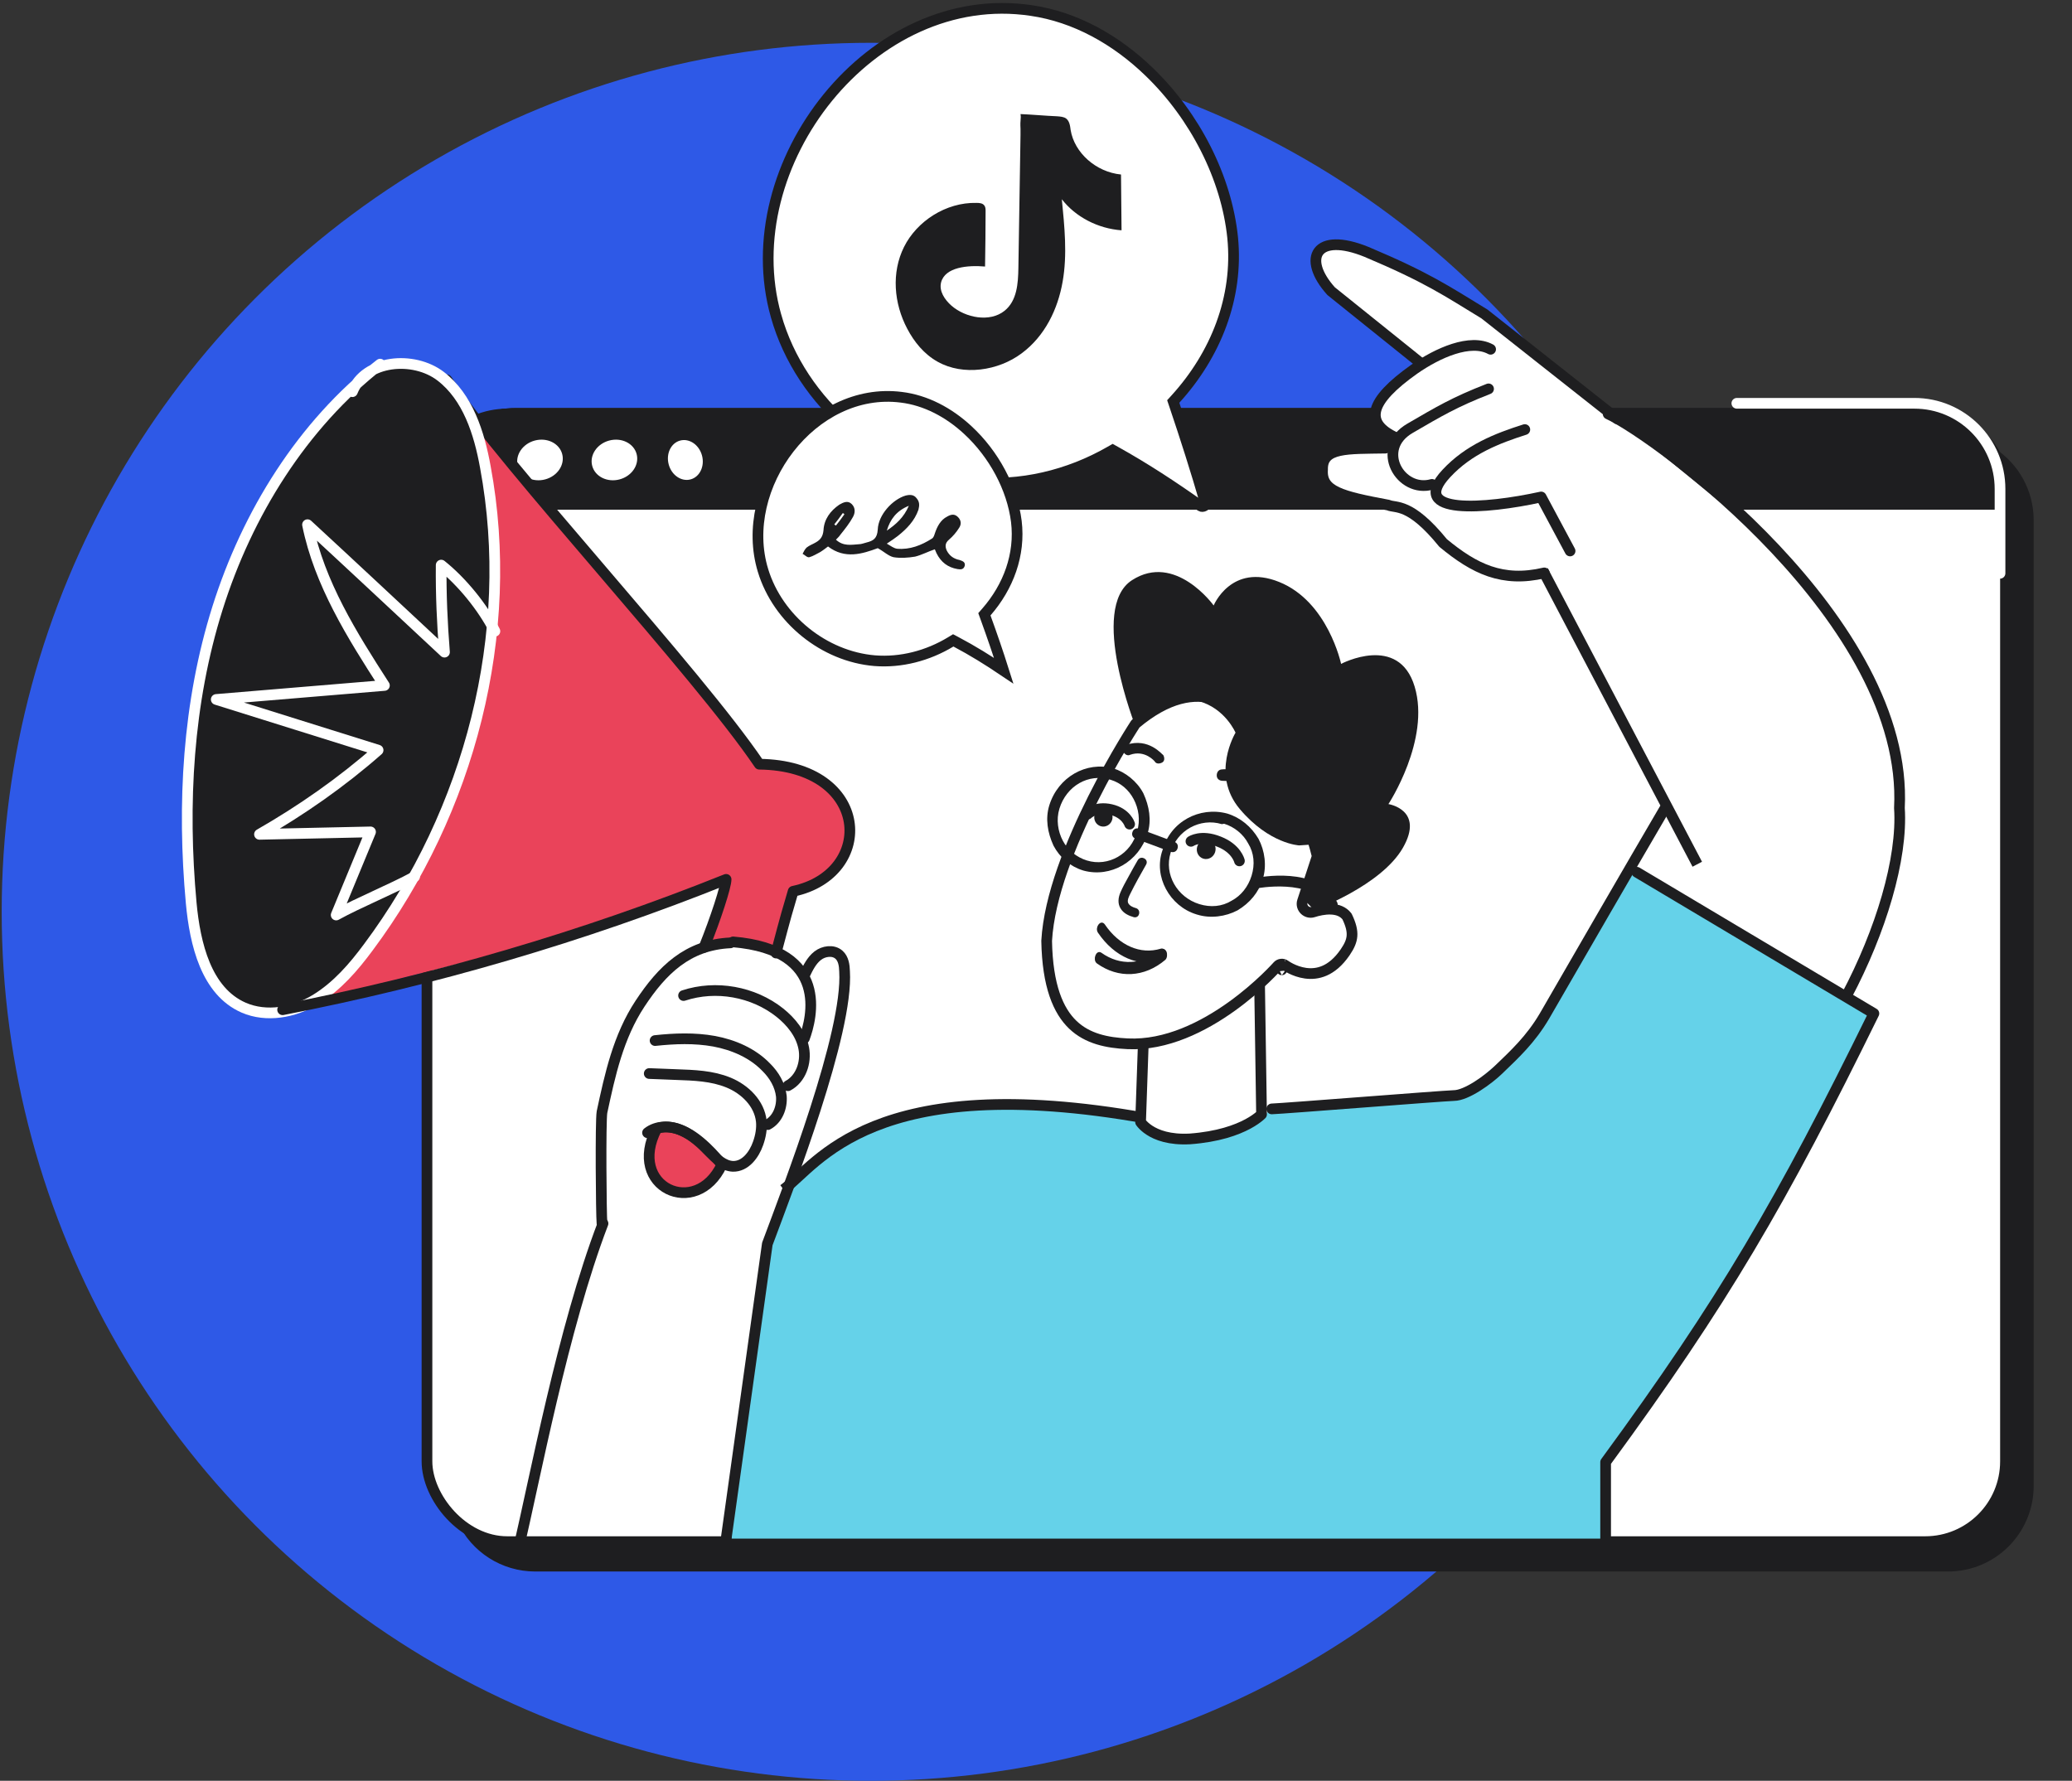 <svg width="484" height="416" viewBox="0 0 484 416" fill="none" xmlns="http://www.w3.org/2000/svg">
<rect x="0" y="0" width="484" height="416" fill="#333333" stroke="none"/>
<circle cx="203.395" cy="213" r="203" fill="#2E59E7"/>
<path d="M293.64 111.775H293.695L293.75 111.77L446.37 98.355C450.479 97.994 454.592 98.998 458.073 101.211L465.11 105.686C470.522 109.127 473.799 115.095 473.799 121.508V347.109C473.799 357.464 465.405 365.859 455.049 365.859H125.012C117.706 365.859 111.066 361.616 107.997 354.986L104.356 347.121C102.361 342.813 102.075 337.907 103.556 333.396L112.421 306.392C113.124 304.253 113.481 302.015 113.481 299.764V238.817V130.525C113.481 120.169 121.876 111.775 132.231 111.775H293.64Z" fill="#1E1E20" stroke="#1E1E20" stroke-width="2.5"/>
<rect x="99.738" y="96.711" width="368.722" height="263.419" rx="18.75" fill="white" stroke="#1E1E20" stroke-width="2.5"/>
<path d="M437.543 115.328C437.543 104.973 429.148 96.578 418.793 96.578L120.384 96.578C110.029 96.578 101.634 104.973 101.634 115.328L101.634 117.811L437.543 117.811L437.543 115.328Z" fill="#1E1E20" stroke="#1E1E20" stroke-width="2.5"/>
<ellipse rx="4.026" ry="4.697" transform="matrix(-0.966 0.259 0.259 0.966 160.092 107.446)" fill="white"/>
<ellipse rx="5.368" ry="4.697" transform="matrix(-0.966 0.259 0.259 0.966 126.136 107.45)" fill="white"/>
<ellipse rx="5.368" ry="4.697" transform="matrix(-0.966 0.259 0.259 0.966 143.523 107.45)" fill="white"/>
<path d="M468.477 115.328C468.477 104.973 460.082 96.578 449.727 96.578L120.383 96.578C110.028 96.578 101.633 104.973 101.633 115.328L101.633 117.811L468.477 117.811L468.477 115.328Z" fill="#1E1E20" stroke="#1E1E20" stroke-width="2.5"/>
<path d="M467.187 133.926L467.187 114.211C467.187 103.165 458.233 94.211 447.187 94.211L405.712 94.211" stroke="white" stroke-width="2.5" stroke-linecap="round" stroke-linejoin="round"/>
<ellipse rx="4.026" ry="4.697" transform="matrix(-0.966 0.259 0.259 0.966 160.092 107.454)" fill="white"/>
<ellipse rx="5.368" ry="4.697" transform="matrix(-0.966 0.259 0.259 0.966 126.136 107.45)" fill="white"/>
<ellipse rx="5.368" ry="4.697" transform="matrix(-0.966 0.259 0.259 0.966 143.523 107.45)" fill="white"/>
<path d="M240.839 2.451L240.845 2.452C251.162 3.935 260.701 9.289 268.461 16.803L268.463 16.805C279.149 27.107 286.503 41.525 287.935 55.496C289.33 69.538 283.955 82.925 274.551 93.246L274.055 93.791L274.291 94.489C276.899 102.197 279.345 109.873 281.603 117.677L281.613 117.709L281.623 117.74C281.65 117.818 281.642 117.86 281.62 117.907C281.59 117.974 281.51 118.079 281.357 118.174C281.02 118.383 280.687 118.354 280.526 118.253C274.046 113.643 267.495 109.344 260.528 105.467L259.91 105.123L259.297 105.476C249.592 111.054 238.306 113.753 227.235 112.623C206.025 110.364 187.033 94.285 181.269 73.766L181.268 73.765C176.302 56.167 181.846 36.937 193.387 22.773C204.924 8.614 222.303 -0.308 240.839 2.451Z" fill="white" stroke="#1E1E20" stroke-width="2.5"/>
<path d="M238.382 31.564C238.195 41.911 238.071 52.257 237.884 62.661C237.822 66.205 237.573 70.263 234.646 72.607C231.221 75.351 225.554 74.265 222.254 71.407C220.635 69.978 219.327 67.977 219.826 65.976C220.76 62.375 226.053 61.918 230.1 62.261C230.163 57.973 230.225 53.629 230.225 49.342C230.225 48.827 230.225 48.313 229.851 47.913C229.478 47.456 228.73 47.398 228.108 47.398C220.946 47.227 214.159 51.686 211.17 57.688C208.181 63.69 208.804 70.892 211.917 76.78C213.536 79.867 215.84 82.725 219.016 84.497C224.994 87.869 233.214 86.612 238.631 82.553C244.111 78.495 247.1 72.207 248.221 65.805C249.342 59.46 248.657 52.943 248.034 46.541C251.21 50.657 256.441 53.4 261.983 53.801C261.92 49.456 261.92 45.112 261.858 40.767C256.005 40.196 250.961 35.68 250.089 30.364C249.965 29.392 249.84 28.306 249.03 27.677C248.47 27.277 247.661 27.22 246.913 27.163C244.111 27.049 241.184 26.763 238.382 26.648C238.569 27.792 238.258 27.792 238.382 30.078" fill="#1E1E20"/>
<path d="M75.3 233.277C101.019 212.81 125.369 142.155 111.621 99.531L176.814 177.718C190.433 178.942 195.725 182.161 198.654 194.934C197.612 200.882 195.489 203.876 184.615 207.655L181.062 223.056C175.206 220.294 171.918 218.792 165.59 221.481L169.686 205.114L121.412 221.481L75.3 233.277Z" fill="#EA435A"/>
<path d="M340.618 256.202L296.94 258.67C292.164 266.362 274.212 268.842 267.413 261.073C249.433 257.994 239.453 257.217 221.953 258.67C206.209 259.276 198.378 263.892 185.052 274.879L179.09 290.054L170.867 354.419L170.867 359.423L217.683 359.423L375.388 359.423L375.388 341.932C401.388 305.252 415.018 282.332 437.701 237.312L380.784 202.703L359.691 240.213L340.618 256.202Z" fill="#65D2E9"/>
<path d="M210.516 92.799L210.522 92.799C216.253 93.494 221.625 96.345 226.053 100.446L226.055 100.448C232.156 106.073 236.439 114.038 237.409 121.801C238.354 129.565 235.544 137.071 230.427 142.943L229.943 143.499L230.195 144.191C231.705 148.347 233.129 152.486 234.457 156.689C230.84 154.249 227.177 151.973 223.294 149.923L222.669 149.593L222.064 149.959C216.722 153.19 210.472 154.829 204.306 154.338C192.477 153.343 181.698 144.62 178.236 133.275L178.236 133.274C175.261 123.562 178.096 112.773 184.372 104.71C190.644 96.653 200.208 91.498 210.516 92.799Z" fill="white" stroke="#1E1E20" stroke-width="2.5"/>
<path d="M140.856 285.81C131.46 310.377 124.912 345.738 121.057 361.889" stroke="#1E1E20" stroke-width="2.5" stroke-miterlimit="10" stroke-linecap="round" stroke-linejoin="round"/>
<path d="M140.62 285.809C140.422 283.776 140.252 261.823 140.62 259.791C142.485 251.112 144.407 242.177 149.52 234.433C154.634 226.688 160.596 220.708 170.627 220.254" stroke="#1E1E20" stroke-width="2.5" stroke-miterlimit="10" stroke-linecap="round" stroke-linejoin="round"/>
<path d="M187.992 227.655C188.752 226.062 189.581 224.375 190.988 223.266C192.395 222.156 194.657 221.831 195.986 223.041C197.025 223.964 197.246 225.499 197.282 226.895C198.186 241.195 184.234 277.176 179.239 290.593L169.118 363.042" stroke="#1E1E20" stroke-width="2.5" stroke-miterlimit="10" stroke-linecap="round" stroke-linejoin="round"/>
<path d="M171.242 220.031C193.911 221.907 189.625 237.946 187.898 242.565" stroke="#1E1E20" stroke-width="2.5" stroke-miterlimit="10" stroke-linecap="round" stroke-linejoin="round"/>
<path d="M168.613 272.092C162.626 284.791 146.303 277.307 153.379 263.701C153.379 263.701 155.923 262.273 160.332 264.589C164.74 266.906 168.613 272.092 168.613 272.092Z" fill="#EA435A" stroke="#1E1E20" stroke-width="2.5"/>
<path d="M151.258 264.608C153.403 262.897 156.623 262.929 159.175 264.046C161.727 265.163 163.819 267.088 165.76 269.118C167.308 270.709 169.03 272.358 171.188 272.459C174.085 272.537 176.16 269.765 177.092 267.074C177.679 265.423 178.001 263.645 177.837 261.937C177.406 257.794 174.044 254.485 170.187 252.896C166.33 251.307 162.105 251.173 157.962 251.027C155.884 250.914 153.737 250.893 151.659 250.78" stroke="#1E1E20" stroke-width="2.5" stroke-miterlimit="10" stroke-linecap="round" stroke-linejoin="round"/>
<path d="M179.349 262.707C181.644 261.47 182.727 258.675 182.516 256.067C182.225 253.47 180.814 251.117 178.989 249.318C175.788 245.986 171.308 244.075 166.817 243.237C162.245 242.41 157.571 242.588 153.023 243.078" stroke="#1E1E20" stroke-width="2.5" stroke-miterlimit="10" stroke-linecap="round" stroke-linejoin="round"/>
<path d="M184.063 253.622C187.051 252.038 188.397 248.216 187.747 244.846C187.098 241.476 184.798 238.674 182.187 236.576C175.949 231.619 167.233 230.07 159.675 232.559" stroke="#1E1E20" stroke-width="2.5" stroke-miterlimit="10" stroke-linecap="round" stroke-linejoin="round"/>
<path d="M104.371 88.719C119.048 110.272 162.782 156.945 177.367 178.518C203.446 178.845 204.595 204.109 185.275 208.208C183.887 212.928 183.794 213.114 181.275 222.634" stroke="#1E1E20" stroke-width="2.5" stroke-miterlimit="10" stroke-linecap="round" stroke-linejoin="round"/>
<path d="M88.796 85.065C70.566 99.305 57.75 119.987 50.799 142.081C43.849 164.174 42.547 187.852 44.661 210.933C45.549 220.485 48.153 231.57 56.935 235.399C62.228 237.692 68.695 236.573 73.732 233.48C78.768 230.388 82.623 225.901 86.064 221.25C109.697 189.545 120.62 148.014 113.37 109.072C111.943 101.153 109.272 92.738 102.93 87.885C96.587 83.032 85.289 84.038 82.318 91.499" fill="#1E1E20"/>
<path d="M88.796 85.065C70.566 99.305 57.75 119.987 50.799 142.081C43.849 164.174 42.547 187.852 44.661 210.933C45.549 220.485 48.153 231.57 56.935 235.399C62.228 237.692 68.695 236.573 73.732 233.48C78.768 230.388 82.623 225.901 86.064 221.25C109.697 189.545 120.62 148.014 113.37 109.072C111.943 101.153 109.272 92.738 102.93 87.885C96.587 83.032 85.289 84.038 82.318 91.499" stroke="white" stroke-width="2.5" stroke-miterlimit="10" stroke-linecap="round" stroke-linejoin="round"/>
<path d="M66.017 235.876C101.371 229.008 136.153 218.846 169.61 205.423C169.61 207.055 167.198 214.513 164.451 221.321" stroke="#1E1E20" stroke-width="2.5" stroke-miterlimit="10" stroke-linecap="round" stroke-linejoin="round"/>
<path d="M267.726 261.222C203.661 249.778 190.979 272.083 183.015 277.875" stroke="#1E1E20" stroke-width="2.5" stroke-linejoin="round"/>
<path d="M96.843 204.8C91.513 207.701 83.735 210.87 78.527 213.746C81.193 207.235 83.885 200.845 86.552 194.334C77.866 194.532 69.301 194.705 60.614 194.903C70.427 189.279 79.791 182.739 88.32 175.237C75.727 171.331 63.108 167.303 50.515 163.397C63.559 162.274 76.75 161.247 89.794 160.124C82.255 148.441 74.614 136.274 71.833 122.57C82.53 132.444 93.106 142.344 103.828 152.34C103.289 145.623 102.991 138.855 103.057 132.011C107.932 135.91 112.771 141.851 115.603 147.449" stroke="white" stroke-width="2.5" stroke-miterlimit="10" stroke-linecap="round" stroke-linejoin="round"/>
<path d="M388.809 189.008C381.243 201.928 368.285 224.33 360.78 237.341C357.547 242.839 353.794 246.274 350.021 249.915C347.7 252.155 342.58 255.923 339.59 255.923C336.784 256.014 299.878 258.95 297.071 259.042" stroke="#1E1E20" stroke-width="2.5" stroke-miterlimit="10" stroke-linecap="round" stroke-linejoin="round"/>
<path d="M326.574 89.373L335.933 82.839L331.375 84.891L326.021 79.72L319.265 74.966L312.509 69.628L309.59 66.375L307.422 62.622V60.203L308.59 58.296L311.759 56.867L317.204 58.296L331.375 63.965L346.122 72.574L356.443 81.41L373.994 94.57L405.585 120.368L360.585 133.772L356.443 134.514L347.671 133.772L340.382 129.572L336.552 126.483L332.367 121.759L327.592 119.408L320.092 117.308L312.844 115.839L309.335 113.068L308.657 109.867L309.766 106.172L314.369 104.912H325.073L326.044 102.44L321.541 99.261L321.012 95.553L326.574 89.373Z" fill="white"/>
<path d="M382.35 203.758L437.725 236.752C416.129 280.753 402.629 303.942 375.059 341.556V360.097" stroke="#1E1E20" stroke-width="2.5" stroke-linecap="round" stroke-linejoin="round"/>
<path d="M294.048 218.344L292.751 220.657C292.585 220.953 292.313 221.175 291.99 221.278L268.44 228.76L267.081 243.279L266.428 262.13C266.497 262.224 266.587 262.341 266.701 262.474C267.054 262.887 267.634 263.461 268.504 264.028C270.226 265.15 273.175 266.308 277.941 266.055C284.534 265.566 288.847 263.982 291.476 262.568C292.793 261.86 293.696 261.19 294.256 260.714C294.431 260.566 294.573 260.436 294.684 260.329L294.048 218.344Z" fill="white" stroke="#1E1E20" stroke-width="2.5" stroke-linejoin="round"/>
<path d="M375.654 96.703C386.843 101.867 445.935 144.985 443.687 188.751C444.475 200.64 439.294 217.638 431.309 232.679" stroke="#1E1E20" stroke-width="2.5" stroke-miterlimit="10" stroke-linecap="round" stroke-linejoin="round"/>
<path d="M396.468 201.888L360.422 133.289" stroke="#1E1E20" stroke-width="2.5" stroke-linejoin="round"/>
<path d="M366.756 128.708L359.999 116.095C346.917 118.966 328.811 120.348 337.854 110.608C343.086 104.974 349.736 102.404 356.184 100.348" stroke="#1E1E20" stroke-width="2.5" stroke-linecap="round" stroke-linejoin="round"/>
<path d="M334.497 113.155C327.16 115.251 321.044 104.883 329.37 100.048C336.098 96.142 339.678 93.972 347.713 90.842" stroke="#1E1E20" stroke-width="2.5" stroke-linecap="round" stroke-linejoin="round"/>
<path d="M348.194 81.59C343.468 79.014 335.854 82.406 330.322 86.271C319.757 93.756 318.553 98.794 326.088 102.248" stroke="#1E1E20" stroke-width="2.5" stroke-linecap="round" stroke-linejoin="round"/>
<path d="M323.625 104.682C314.686 104.836 308.803 104.432 308.937 109.682C308.564 114.763 313.222 115.918 324.292 117.991C326.069 118.791 329.32 117.277 337.099 126.843C344.411 132.888 350.952 136.126 360.728 133.833" stroke="#1E1E20" stroke-width="2.5" stroke-linecap="round" stroke-linejoin="round"/>
<path d="M331.947 84.897L310.94 68.017C304.032 60.339 307.372 54.031 319.214 58.846C333.472 64.865 337.738 67.857 346.746 73.339L377.811 97.861" stroke="#1E1E20" stroke-width="2.5" stroke-linecap="round" stroke-linejoin="round"/>
<path d="M265.31 169.872C265.31 169.872 254.281 142.106 264.411 135.543C274.541 128.98 283.501 141.439 283.501 141.439C283.501 141.439 287.631 131.451 298.79 135.945C310.187 140.513 313.267 155.085 313.267 155.085C313.267 155.085 326.703 147.971 330.448 160.391C334.192 172.81 324.324 187.836 324.324 187.836C324.324 187.836 332.807 189.146 327.705 198.048C322.603 206.95 307.002 212.609 307.002 212.609L265.31 169.872Z" fill="#1E1E20"/>
<path d="M300.223 225.483C300.224 225.483 300.224 225.484 300.224 225.484L300.232 225.489C300.242 225.497 300.261 225.51 300.288 225.529C300.342 225.566 300.426 225.623 300.54 225.696C300.766 225.84 301.105 226.041 301.534 226.256C302.399 226.688 303.598 227.157 304.97 227.344C306.332 227.529 307.852 227.434 309.404 226.757C310.955 226.08 312.629 224.783 314.239 222.42C315.224 220.974 315.722 219.827 315.811 218.632C315.899 217.455 315.603 216.054 314.649 214.085C313.74 212.918 312.424 212.455 310.939 212.391C309.397 212.324 307.825 212.703 306.762 213.046C305.985 213.296 305.234 213.028 304.763 212.577C304.286 212.122 303.973 211.359 304.24 210.544L307.692 200.024C307.678 199.965 307.662 199.898 307.644 199.822C307.55 199.432 307.4 198.844 307.193 198.095C306.78 196.597 306.144 194.464 305.277 191.974C303.54 186.983 300.899 180.62 297.315 175.086C293.711 169.521 289.281 164.993 284.042 163.354C278.954 161.762 272.748 162.793 265.241 169.085C265.21 169.132 265.173 169.19 265.129 169.258C264.985 169.481 264.773 169.811 264.503 170.241C263.961 171.099 263.185 172.352 262.249 173.924C260.376 177.068 257.868 181.481 255.324 186.555C250.218 196.739 245.071 209.397 244.49 219.786C244.678 230.354 247.212 236.155 250.61 239.401C254.022 242.659 258.569 243.599 263.409 243.831C272.426 244.263 281.139 239.819 287.706 235.113C290.97 232.774 293.655 230.406 295.525 228.621C296.459 227.73 297.187 226.987 297.679 226.469C297.925 226.21 298.113 226.007 298.237 225.871C298.299 225.803 298.345 225.751 298.376 225.717L298.409 225.68L298.416 225.672L298.417 225.67L298.417 225.67L298.417 225.67M300.223 225.483C300.224 225.483 300.224 225.484 299.422 226.552C298.417 225.67 298.417 225.67 298.417 225.67M300.223 225.483C299.665 225.064 298.878 225.146 298.417 225.67L300.223 225.483ZM300.223 225.483L298.417 225.67L300.223 225.483Z" fill="white"/>
<path d="M257.864 216.08C261.277 221.124 266.362 223.322 271.206 221.855C271.612 221.721 272.023 222.027 272.131 222.652C272.21 223.192 271.956 223.968 271.55 224.101C266.141 225.785 260.485 223.367 256.674 217.73C256.023 216.749 257.17 215.082 257.864 216.08Z" fill="#1E1E20" stroke="#1E1E20" stroke-width="0.5" stroke-linejoin="round"/>
<path d="M257.121 222.762C261.55 225.934 266.91 225.674 271.186 222.09C271.542 221.779 272.005 221.878 272.254 222.415C272.454 222.886 272.393 223.729 272.037 224.039C267.273 228.085 261.318 228.397 256.37 224.852C255.522 224.228 256.226 222.142 257.121 222.762Z" fill="#1E1E20" stroke="#1E1E20" stroke-width="0.5" stroke-linejoin="round"/>
<path d="M300.223 225.483C300.224 225.483 300.224 225.484 300.224 225.484L300.232 225.489C300.242 225.497 300.261 225.51 300.288 225.529C300.342 225.566 300.426 225.623 300.54 225.696C300.766 225.84 301.105 226.041 301.534 226.256C302.399 226.688 303.598 227.157 304.97 227.344C306.332 227.529 307.852 227.434 309.404 226.757C310.955 226.08 312.629 224.783 314.239 222.42C315.224 220.974 315.722 219.827 315.811 218.632C315.899 217.455 315.603 216.054 314.649 214.085C313.74 212.918 312.424 212.455 310.939 212.391C309.397 212.324 307.825 212.703 306.762 213.046C305.985 213.296 305.234 213.028 304.763 212.577C304.286 212.122 303.973 211.359 304.24 210.544L307.692 200.024C307.678 199.965 307.662 199.898 307.644 199.822C307.55 199.432 307.4 198.844 307.193 198.095C306.78 196.597 306.144 194.464 305.277 191.974C303.54 186.983 300.899 180.62 297.315 175.086C293.711 169.521 289.281 164.993 284.042 163.354C278.954 161.762 272.748 162.793 265.241 169.085C265.21 169.132 265.173 169.19 265.129 169.258C264.985 169.481 264.773 169.811 264.503 170.241C263.961 171.099 263.185 172.352 262.249 173.924C260.376 177.068 257.868 181.481 255.324 186.555C250.218 196.739 245.071 209.397 244.49 219.786C244.678 230.354 247.212 236.155 250.61 239.401C254.022 242.659 258.569 243.599 263.409 243.831C272.426 244.263 281.139 239.819 287.706 235.113C290.97 232.774 293.655 230.406 295.525 228.621C296.459 227.73 297.187 226.987 297.679 226.468C297.925 226.21 298.113 226.007 298.237 225.871C298.299 225.803 298.345 225.751 298.376 225.717L298.409 225.68L298.416 225.672L298.417 225.67L298.417 225.67L298.417 225.67M300.223 225.483C300.224 225.483 300.224 225.484 299.422 226.552C298.417 225.67 298.417 225.67 298.417 225.67M300.223 225.483C299.665 225.064 298.878 225.146 298.417 225.67M300.223 225.483L298.417 225.67" stroke="#1E1E20" stroke-width="2.5" stroke-linejoin="round"/>
<path d="M269.459 166.29C269.459 166.29 273.635 162.079 279.913 163.756C286.191 165.433 288.606 171.156 288.606 171.156C288.606 171.156 282.732 180.867 289.624 189.02C296.516 197.173 303.476 197.489 303.476 197.489L310.418 197.013L317.52 189.253L305.219 164.761L285.765 145.656L270.675 153.045L269.459 166.29Z" fill="#1E1E20"/>
<path d="M263.158 176.35C263.395 176.424 263.633 176.497 263.944 176.333C267.456 175.075 269.721 177.857 269.721 177.857C270.05 178.479 270.836 178.461 271.458 178.133C272.08 177.804 272.063 177.018 271.734 176.396C271.497 176.322 268.337 172.223 263.105 173.991C262.483 174.32 262.025 174.959 262.354 175.581C262.518 175.893 262.92 176.277 263.158 176.35Z" fill="#1E1E20"/>
<path d="M252.913 203.313L253.151 203.386C259.403 205.057 266.009 201.37 268.064 194.715C269.018 191.626 268.473 188.333 267.068 185.296C265.589 182.497 262.867 180.354 260.015 179.474C253.763 177.803 247.157 181.49 245.102 188.144C244.148 191.234 244.693 194.526 246.098 197.563C247.576 200.363 250.061 202.432 252.913 203.313ZM259.445 182.161C261.822 182.895 263.667 184.506 264.817 186.684C265.967 188.861 266.421 191.605 265.614 194.219C264.237 199.521 258.875 202.551 253.884 201.01C251.508 200.276 249.425 198.591 248.275 196.413C247.125 194.236 246.671 191.493 247.478 188.878C249.093 183.65 254.217 180.546 259.445 182.161C259.208 182.088 259.445 182.161 259.445 182.161Z" fill="#1E1E20"/>
<path d="M279.421 213.583L279.659 213.656C282.748 214.61 286.278 214.138 289.078 212.66C291.95 210.944 294.02 208.459 294.974 205.37C295.928 202.28 295.456 198.75 293.978 195.951C292.262 193.078 289.777 191.009 286.688 190.054C280.197 188.31 273.354 191.924 271.537 198.652C269.391 204.758 273.242 211.674 279.421 213.583ZM285.953 192.431C288.33 193.165 290.413 194.85 291.563 197.027C292.95 199.278 293.167 201.948 292.36 204.562C291.552 207.176 289.868 209.259 287.69 210.409C285.439 211.797 282.769 212.013 280.155 211.206C274.926 209.591 271.897 204.23 273.438 199.239C274.815 193.937 280.414 190.981 285.405 192.522C285.953 192.431 285.953 192.431 285.953 192.431Z" fill="#1E1E20"/>
<path d="M273.513 198.998C274.226 199.218 274.848 198.89 275.068 198.177C275.288 197.464 274.96 196.842 274.247 196.622L266.076 193.577C265.363 193.357 264.741 193.686 264.52 194.399C264.3 195.112 264.629 195.734 265.342 195.954L273.513 198.998Z" fill="#1E1E20"/>
<path d="M292.978 207.618C293.216 207.692 293.453 207.765 293.527 207.528C293.527 207.528 306.532 205.036 310.145 211.879C310.474 212.501 311.187 212.721 311.809 212.393C312.431 212.064 312.651 211.351 312.323 210.729C307.961 202.093 293.785 205.004 293.237 205.095C292.688 205.186 292.23 205.825 292.248 206.612C292.101 207.087 292.503 207.472 292.978 207.618Z" fill="#1E1E20"/>
<path d="M293.265 188.137C293.503 188.211 293.741 188.284 294.052 188.12C294.674 187.791 295.132 187.152 294.803 186.53C293.017 180.511 287.88 179.445 285.447 179.735C284.661 179.753 284.203 180.392 284.221 181.179C284.238 181.965 284.878 182.423 285.664 182.405C285.902 182.479 290.767 181.899 292.462 187.368C292.626 187.679 293.028 188.064 293.265 188.137Z" fill="#1E1E20"/>
<path d="M289.516 201.109C289.516 201.109 288.842 198.189 284.699 196.59C280.53 194.918 278.193 196.533 278.193 196.533" stroke="#1E1E20" stroke-width="2.5" stroke-miterlimit="10" stroke-linecap="round" stroke-linejoin="round"/>
<path d="M281.079 200.584C279.924 200.228 279.292 198.957 279.667 197.745C280.041 196.533 281.28 195.84 282.434 196.196C283.588 196.553 284.22 197.824 283.846 199.036C283.472 200.247 282.233 200.941 281.079 200.584Z" fill="#1E1E20"/>
<path d="M263.865 192.518C263.865 192.518 263.064 189.924 259.484 189.104C255.903 188.285 254.06 190.176 254.06 190.176" stroke="#1E1E20" stroke-width="2.5" stroke-miterlimit="10" stroke-linecap="round" stroke-linejoin="round"/>
<path d="M257.098 193.001C255.972 192.653 255.349 191.436 255.706 190.282C256.062 189.128 257.263 188.474 258.388 188.822C259.514 189.169 260.137 190.387 259.78 191.541C259.424 192.695 258.223 193.349 257.098 193.001Z" fill="#1E1E20"/>
<path d="M263.823 208.592C263.806 208.626 263.788 208.661 263.771 208.697C263.407 209.427 262.958 210.329 263.299 211.083C263.674 211.827 264.532 212.191 265.246 212.388C266.251 212.654 264.409 212.168 263.359 211.883C263.299 209.596 262.697 211.136 263.823 208.592ZM263.823 208.592C264.953 206.305 266.218 204.075 267.483 201.846L263.823 208.592ZM265.902 213.41C265.992 212.981 265.809 212.468 265.264 212.323C264.551 212.127 263.721 211.77 263.359 211.054C263.191 210.68 263.225 210.264 263.352 209.841C263.468 209.456 263.658 209.074 263.831 208.726C263.848 208.691 263.866 208.656 263.883 208.622C265.012 206.337 266.275 204.109 267.541 201.879C267.689 201.63 267.704 201.385 267.628 201.174C267.552 200.966 267.39 200.797 267.193 200.693C266.8 200.484 266.25 200.521 265.949 201.026C265.257 202.196 264.587 203.422 263.934 204.615C263.875 204.723 263.816 204.831 263.757 204.939L263.756 204.94C263.086 206.144 262.414 207.352 261.896 208.573C261.414 209.709 261.244 210.995 261.92 212.099C262.549 213.181 263.723 213.729 264.868 214.054C265.148 214.131 265.386 214.081 265.565 213.952C265.743 213.825 265.857 213.624 265.902 213.41Z" fill="#1E1E20"/>
<path d="M263.823 208.592C263.806 208.626 263.788 208.661 263.771 208.697C263.407 209.427 262.958 210.329 263.299 211.083C263.674 211.827 264.532 212.191 265.246 212.388C266.251 212.654 264.409 212.168 263.359 211.883C263.299 209.596 262.697 211.136 263.823 208.592ZM263.823 208.592C264.953 206.305 266.218 204.075 267.483 201.846L263.823 208.592ZM265.902 213.41C265.992 212.981 265.809 212.468 265.264 212.323C264.551 212.127 263.721 211.77 263.359 211.054C263.191 210.68 263.225 210.264 263.352 209.841C263.468 209.456 263.658 209.074 263.831 208.726C263.848 208.691 263.866 208.656 263.883 208.622C265.012 206.337 266.275 204.109 267.541 201.879C267.689 201.63 267.704 201.385 267.628 201.174C267.552 200.966 267.39 200.797 267.193 200.693C266.8 200.484 266.25 200.521 265.949 201.026C265.257 202.196 264.587 203.422 263.934 204.615C263.875 204.723 263.816 204.831 263.757 204.939L263.756 204.94C263.086 206.144 262.414 207.352 261.896 208.573C261.414 209.709 261.244 210.995 261.92 212.099C262.549 213.181 263.723 213.729 264.868 214.054C265.148 214.131 265.386 214.081 265.565 213.952C265.743 213.825 265.857 213.624 265.902 213.41Z" stroke="#1E1E20" stroke-width="0.4"/>
<path d="M240.57 169.547C240.324 169.793 239.833 169.793 239.587 170.038C239.833 169.793 239.833 169.793 240.079 169.547C240.324 169.547 240.57 169.547 240.57 169.547Z" fill="white"/>
<path d="M195.268 126.073C196.984 127.657 198.832 127.261 200.68 127.129C201.208 127.129 201.868 126.865 202.396 126.733C203.98 126.337 204.904 125.809 205.036 123.697C205.168 120.265 208.468 116.701 211.504 115.777C212.56 115.513 213.484 115.513 214.144 116.437C214.804 117.229 214.804 118.021 214.54 119.077C213.616 121.717 211.768 123.565 209.788 125.149C209.128 125.677 208.336 126.205 207.148 126.997C208.072 127.525 208.732 128.053 209.524 128.185C212.56 128.449 215.2 127.393 217.708 125.809C218.104 125.545 218.236 125.017 218.368 124.621C218.896 123.037 219.688 121.453 221.272 120.661C222.196 120.133 222.987 120.001 223.779 120.793C224.571 121.585 224.572 122.509 224.044 123.301C223.384 124.357 222.592 125.281 221.668 126.073C220.744 126.865 220.744 127.657 221.14 128.581C221.8 129.901 222.856 130.561 224.176 130.824C224.967 131.088 225.496 131.352 225.364 132.144C225.1 133.068 224.439 133.068 223.647 132.936C221.404 132.54 219.82 131.352 218.764 129.241C218.632 128.977 218.5 128.581 218.368 128.317C216.784 128.845 215.332 129.636 213.748 130.032C212.164 130.296 210.316 130.429 208.732 130.165C207.544 129.901 206.488 128.845 205.036 128.053C201.472 129.372 197.38 130.692 193.42 127.657C192.892 128.053 192.232 128.581 191.572 128.977C190.781 129.373 189.988 129.901 189.065 130.165C188.537 130.297 188.008 129.636 187.48 129.372C187.744 128.845 188.009 128.317 188.405 127.921C189.065 127.393 189.856 127.129 190.516 126.733C191.704 126.073 192.232 125.281 192.364 123.829C192.496 121.321 193.948 119.341 196.06 117.889C196.984 117.361 198.04 116.833 198.964 117.757C199.888 118.681 199.756 119.869 199.228 120.793C198.436 122.245 197.38 123.565 196.324 124.885C196.06 125.281 195.664 125.677 195.268 126.073ZM207.148 123.961C209.26 122.509 211.108 120.925 212.296 118.153C209.392 119.341 207.94 121.321 207.148 123.961ZM197.248 120.133C197.116 120.001 196.984 119.869 196.852 119.869C196.192 120.793 195.532 121.717 194.872 122.509C195.004 122.641 195.136 122.641 195.268 122.773C195.928 121.981 196.588 121.057 197.248 120.133Z" fill="#1E1E20"/>
</svg>
